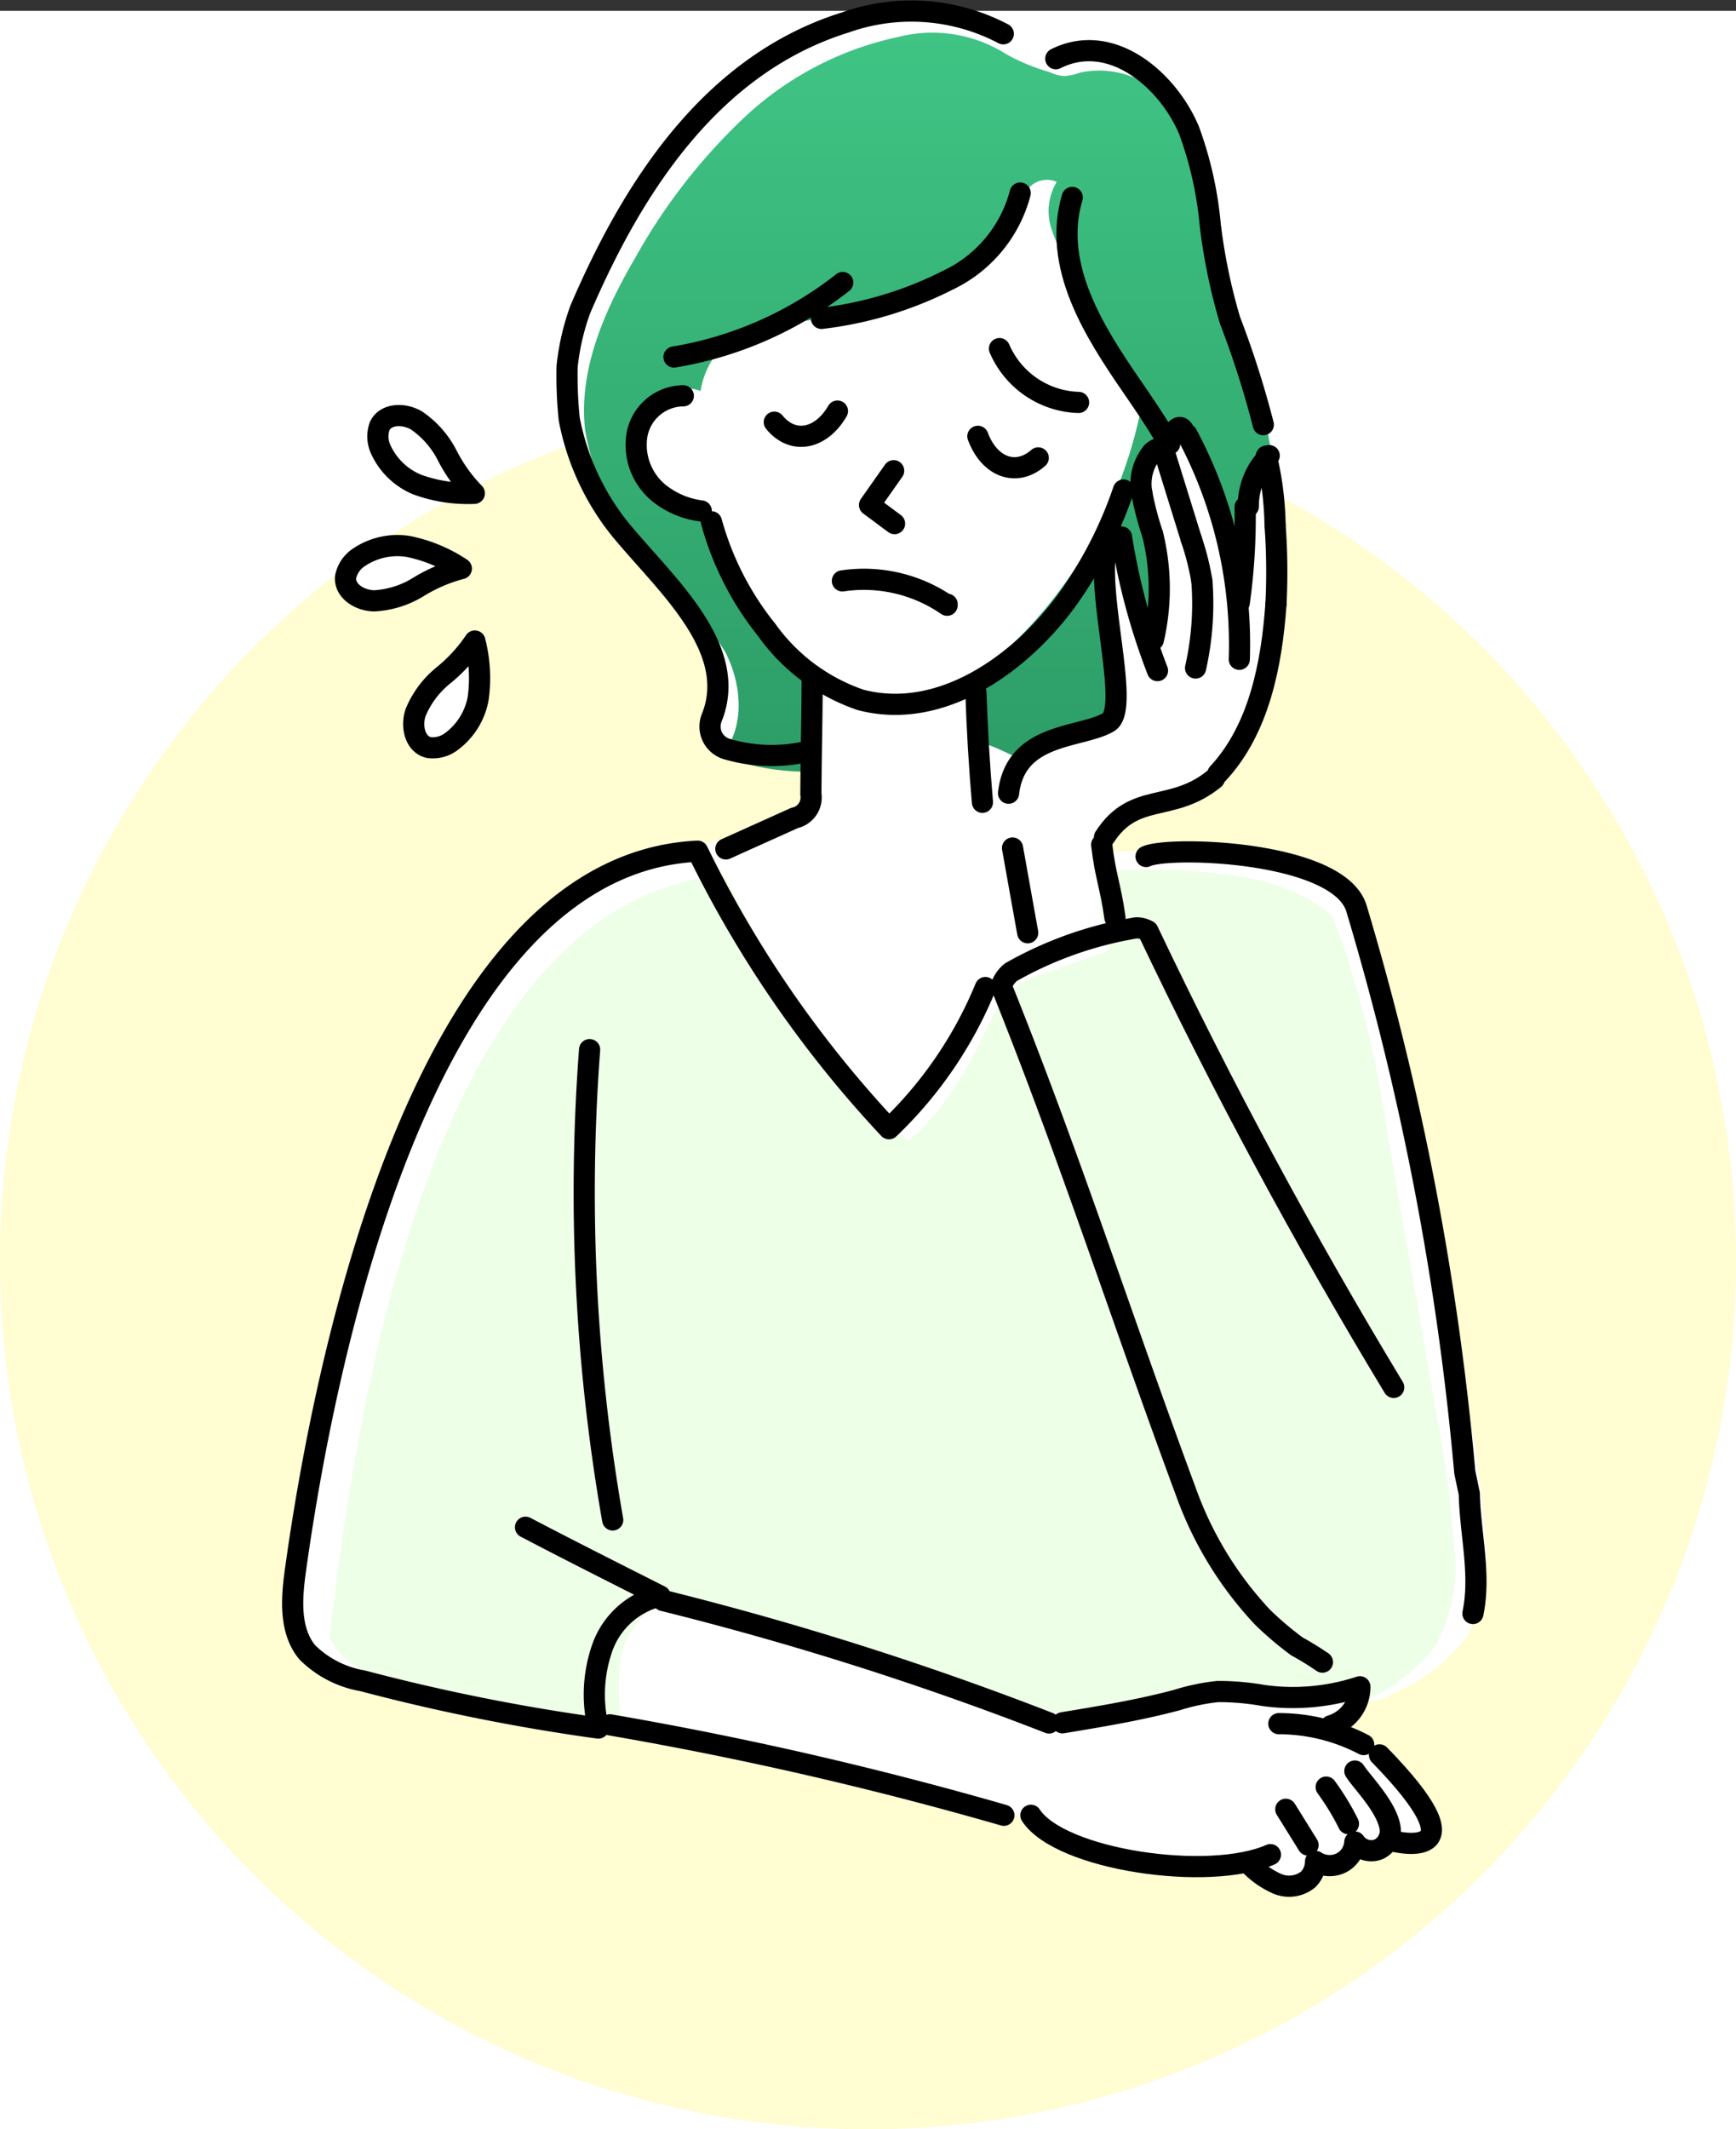 <svg xmlns="http://www.w3.org/2000/svg" xmlns:xlink="http://www.w3.org/1999/xlink" width="82" height="100.513" viewBox="0 0 82 100.513">
  <rect x="0" y="0" width="82" height="100.513" fill="#333333" stroke="none"/>
  <defs>
    <linearGradient id="linear-gradient" x1="0.5" x2="0.5" y2="1" gradientUnits="objectBoundingBox">
      <stop offset="0" stop-color="#3fc484"/>
      <stop offset="1" stop-color="#2d9d67"/>
    </linearGradient>
  </defs>
  <g id="point_image_2" transform="translate(-277 -1350.487)">
    <rect id="長方形_2310" data-name="長方形 2310" width="82" height="100" transform="translate(277 1351)" fill="#fff"/>
    <g id="グループ_2917" data-name="グループ 2917">
      <circle id="楕円形_38" data-name="楕円形 38" cx="41" cy="41" r="41" transform="translate(277 1369)" fill="#fffdd1"/>
      <g id="悩む女性2" transform="translate(290.82 1351.021)">
        <g id="レイヤー_3" data-name="レイヤー 3" transform="translate(0.207 -0.021)">
          <path id="パス_2688" data-name="パス 2688" d="M633.956,1015.74c2.464.123,4.786-1.146,7.241-1.4,2.24-.228,4.563.4,6.723-.238a2.473,2.473,0,0,1-1.655,1.942c.5.171.992.333,1.486.495a.51.51,0,0,1,.227.12c.047.051.029.159.094.183a7.464,7.464,0,0,1,2.736,3.169c.124.353-1.574.144-1.564.517a1.215,1.215,0,0,1-.412,1,.745.745,0,0,1-1.007-.07,1.1,1.1,0,0,1-.628.951.928.928,0,0,1-1.045-.281,1.8,1.8,0,0,1-3.181.13c-3.189.8-6.8.593-9.45-1.353a7.047,7.047,0,0,0-1.08-.735,4.944,4.944,0,0,0-1.1-.331l-19-4.145a3.932,3.932,0,0,1-.279-2.161,7.127,7.127,0,0,1,.681-2.015,5.234,5.234,0,0,1,.826-1.313,1.442,1.442,0,0,1,1.5-.508,159.917,159.917,0,0,1,18.827,6.042C633.889,1015.718,633.867,1015.735,633.956,1015.74Z" transform="translate(-599.377 -935.612)" fill="#fff"/>
          <path id="パス_2689" data-name="パス 2689" d="M627.5,135.034a6.091,6.091,0,0,0-4.908-.819,14.605,14.605,0,0,0-7.089,3.862,27.572,27.572,0,0,0-4.952,6.637c-1.4,2.5-2.607,5.311-2.3,8.189a12.182,12.182,0,0,0,3.191,6.5,20.989,20.989,0,0,1,3.206,4.067c.784,1.559.935,3.638-.181,4.959a10.572,10.572,0,0,0,6.772.355c1.743-.495,3.523-1.449,5.261-.936a18.238,18.238,0,0,1,1.685.737,10.5,10.5,0,0,0,4.79.382,3.051,3.051,0,0,1,.034-3.024,9.274,9.274,0,0,1,2.038-2.353c2-1.869,4-4.03,4.519-6.778.672-3.553-1.272-7-2.032-10.538-.331-1.537-.437-3.118-.737-4.663a8.962,8.962,0,0,0-1.842-4.256,4.111,4.111,0,0,0-4.085-1.436,2.461,2.461,0,0,1-.713.162,1.78,1.78,0,0,1-.656-.185A8.986,8.986,0,0,1,627.5,135.034Z" transform="translate(-595.186 -134.046)" fill="#fff"/>
          <path id="パス_2690" data-name="パス 2690" d="M640.9,226.761a1.807,1.807,0,0,0-2.278.952,3.193,3.193,0,0,0,.094,2.882,3.5,3.5,0,0,0,2.126,1.672.97.97,0,0,1,.465.217,1.169,1.169,0,0,1,.227.494,15.427,15.427,0,0,0,3.817,6.586,1.182,1.182,0,0,1,.294.388,1.33,1.33,0,0,1,.057.505c-.042,2.648-.083,2.25-.125,4.9a1.392,1.392,0,0,1-.11.637,1.081,1.081,0,0,1-.419.383,15.226,15.226,0,0,1-5.187,2.046,52.063,52.063,0,0,0,9.2,13.713,46.866,46.866,0,0,0,5.878-7.67l3.489-1.493a1.361,1.361,0,0,1-.389-.8,41.755,41.755,0,0,1-.815-4.729c1.109-1.078,4.746-1.93,5.327-2.909a15.1,15.1,0,0,0,1.848-7.214,42.873,42.873,0,0,0-.645-7.571c-.854,1.1-.677,2.774-.469,4.227s.327,3.156-.59,4.184a24.73,24.73,0,0,0-1.716-9.793,5.953,5.953,0,0,0-.845,2.4,5.133,5.133,0,0,0-.308-1.176c-.036-.09-.084-.189-.169-.208s-.173.059-.232.14a2.878,2.878,0,0,0-.388,2.057c.095.715.336,1.393.493,2.094a9,9,0,0,1-.355,5.089L658.3,233.3a1.93,1.93,0,0,0-.88,1.51,6.429,6.429,0,0,0,.144,1.882l.6,3.39a3.023,3.023,0,0,1-.125,2.063c-.16.261-.428.226-.691.33-1.753.7-2.991-.2-3.916,2.722a5.2,5.2,0,0,1-.828-.71,30.6,30.6,0,0,0-.169-3.617,1.916,1.916,0,0,1,.045-.7,1.7,1.7,0,0,1,.48-.656,22.387,22.387,0,0,0,6.161-12.642l-3-5.863a8.837,8.837,0,0,1-.8-1.932,3.032,3.032,0,0,1,.225-2.189.907.907,0,0,0-1.1.228,4.33,4.33,0,0,0-.692,1.106,9.64,9.64,0,0,1-4.484,4.366,22.124,22.124,0,0,1-5.372.968,3.516,3.516,0,0,0-2.985,3.172Z" transform="translate(-618.999 -209.596)" fill="#fff"/>
          <path id="パス_2691" data-name="パス 2691" d="M1054.711,1099.706c4.818,4.934,1.171,4.221.47,4.03" transform="translate(-1005.13 -1018.156)" fill="#fff" stroke="#000" stroke-linecap="round" stroke-linejoin="round" stroke-width="1"/>
          <path id="パス_2692" data-name="パス 2692" d="M489.323,602.162a52.592,52.592,0,0,0,9.019,12.677l.009.011.062.082a.126.126,0,0,0,.18.022c2.1-1.711,3.334-4.207,4.507-6.625l.01-.017a4.006,4.006,0,0,1,2.178-1.327l3.221-1.1a.129.129,0,0,0,.077-.168,8.3,8.3,0,0,1-.516-3.507.129.129,0,0,1,.12-.119c8.075-.505,10.624,1.319,11.54,2.161a.125.125,0,0,1,.032.045,49.692,49.692,0,0,1,2.727,10.526l2.4,13.161a51.369,51.369,0,0,1,.905,6.551,7.583,7.583,0,0,1-.928,4.681,9.24,9.24,0,0,1-3.745,2.744,1.242,1.242,0,0,1-.9.174.128.128,0,0,1-.056-.19,1.375,1.375,0,0,0,.213-.63.128.128,0,0,0-.158-.137,19.764,19.764,0,0,1-3.461.568,5.212,5.212,0,0,1-2.877-.388.124.124,0,0,0-.09-.015c-2.607.581-5.208,1.187-7.827,1.828a.124.124,0,0,1-.091-.013,29.767,29.767,0,0,0-6.927-2.545c-3.908-1.078-7.816-2.157-11.686-3.343a.125.125,0,0,1-.038-.019c-.355-.264-.711-.527-1.073-.781a.126.126,0,0,1-.019-.19l0,0a2.542,2.542,0,0,0,.037.884.129.129,0,0,1-.078.149,3.379,3.379,0,0,0-1.856,2.393,8.768,8.768,0,0,0,0,3.1.129.129,0,0,1-.132.146A46.8,46.8,0,0,1,473,641.079c-1.334-.395-2.855-1.073-3.333-2.257a.133.133,0,0,1-.009-.066c4.144-35.422,16.52-35.97,19.721-36.59A.19.19,0,0,1,489.323,602.162Z" transform="translate(-469.661 -562.381)" fill="#fff"/>
          <path id="パス_2693" data-name="パス 2693" d="M851.669,212.307a1.8,1.8,0,0,1,1.945,1.118,7.457,7.457,0,0,0-1.3-1.993,1.679,1.679,0,0,1,1.022,1.282.8.8,0,0,0-.681-.91,1.881,1.881,0,0,1,1.1.305l-1.829-.067a1.269,1.269,0,0,1,1.174.726,6.691,6.691,0,0,1,.454,1.39,5.675,5.675,0,0,0,3.978,3.823" transform="translate(-819.27 -204.694)" fill="#fff"/>
        </g>
        <g id="レイヤー_3-2" data-name="レイヤー 3" transform="translate(1.759 1.037)">
          <path id="パス_2688-2" data-name="パス 2688" d="M633.956,1015.74c2.464.123,4.786-1.146,7.241-1.4,2.24-.228,4.563.4,6.723-.238a2.473,2.473,0,0,1-1.655,1.942c.5.171.992.333,1.486.495a.51.51,0,0,1,.227.12c.047.051.029.159.094.183a7.464,7.464,0,0,1,2.736,3.169c.124.353-1.574.144-1.564.517a1.215,1.215,0,0,1-.412,1,.745.745,0,0,1-1.007-.07,1.1,1.1,0,0,1-.628.951.928.928,0,0,1-1.045-.281,1.8,1.8,0,0,1-3.181.13c-3.189.8-6.8.593-9.45-1.353a7.047,7.047,0,0,0-1.08-.735,4.944,4.944,0,0,0-1.1-.331l-19-4.145a3.932,3.932,0,0,1-.279-2.161,7.127,7.127,0,0,1,.681-2.015,5.234,5.234,0,0,1,.826-1.313,1.442,1.442,0,0,1,1.5-.508,159.917,159.917,0,0,1,18.827,6.042C633.889,1015.718,633.867,1015.735,633.956,1015.74Z" transform="translate(-599.377 -935.893)" fill="#fff"/>
          <path id="パス_2689-2" data-name="パス 2689" d="M628.14,135.026a6.509,6.509,0,0,0-5.069-.812,15.278,15.278,0,0,0-7.322,3.831,27.468,27.468,0,0,0-5.115,6.583c-1.448,2.48-2.693,5.269-2.38,8.123a11.9,11.9,0,0,0,3.3,6.45,20.973,20.973,0,0,1,3.312,4.035c.81,1.546.966,3.609-.187,4.92a11.343,11.343,0,0,0,7,.352c1.8-.491,3.639-1.437,5.434-.928.606.172,1.154.5,1.74.731a11.269,11.269,0,0,0,4.948.378,2.923,2.923,0,0,1,.036-3,9.319,9.319,0,0,1,2.1-2.334c2.069-1.854,4.13-4,4.668-6.724.695-3.524-1.314-6.949-2.1-10.454-.342-1.525-.452-3.093-.762-4.625a8.717,8.717,0,0,0-1.9-4.222,4.346,4.346,0,0,0-4.219-1.425,2.63,2.63,0,0,1-.736.161,1.9,1.9,0,0,1-.677-.183A9.486,9.486,0,0,1,628.14,135.026Z" transform="translate(-596.198 -134.046)" fill="url(#linear-gradient)"/>
          <path id="パス_2690-2" data-name="パス 2690" d="M641.287,226.761a2.2,2.2,0,0,0-2.617.952,2.828,2.828,0,0,0,.108,2.882,3.987,3.987,0,0,0,2.442,1.672,1.192,1.192,0,0,1,.534.217,1.107,1.107,0,0,1,.261.494,15.113,15.113,0,0,0,4.385,6.586,1.214,1.214,0,0,1,.338.388,1.167,1.167,0,0,1,.066.505c-.048,2.648-.1,2.25-.143,4.9a1.232,1.232,0,0,1-.127.637,1.2,1.2,0,0,1-.482.383,19.1,19.1,0,0,1-5.959,2.046,52.266,52.266,0,0,0,10.566,13.713,48.248,48.248,0,0,0,6.753-7.67l4.008-1.493a1.3,1.3,0,0,1-.447-.8,36.856,36.856,0,0,1-.936-4.729c1.274-1.078,5.453-1.93,6.12-2.909a13.6,13.6,0,0,0,2.123-7.214,37.455,37.455,0,0,0-.741-7.571c-.981,1.1-.778,2.774-.539,4.227s.376,3.156-.677,4.184a21.9,21.9,0,0,0-1.972-9.793,5.477,5.477,0,0,0-.971,2.4,4.614,4.614,0,0,0-.353-1.176c-.041-.09-.1-.189-.194-.208a.3.3,0,0,0-.267.14,2.573,2.573,0,0,0-.446,2.057,21.627,21.627,0,0,0,.567,2.094,7.9,7.9,0,0,1-.408,5.089l-1-5.459a1.9,1.9,0,0,0-1.011,1.51,5.619,5.619,0,0,0,.165,1.882l.689,3.39a2.661,2.661,0,0,1-.143,2.063c-.184.261-.492.226-.794.33-2.015.7-3.437-.2-4.5,2.722a5.847,5.847,0,0,1-.951-.71,26.669,26.669,0,0,0-.194-3.617,1.677,1.677,0,0,1,.051-.7,1.737,1.737,0,0,1,.552-.656,21.406,21.406,0,0,0,7.079-12.642l-3.452-5.863a8.247,8.247,0,0,1-.922-1.932,2.679,2.679,0,0,1,.258-2.189,1.152,1.152,0,0,0-1.264.228,4.3,4.3,0,0,0-.8,1.106,10.538,10.538,0,0,1-5.151,4.366,28.825,28.825,0,0,1-6.172.968,3.78,3.78,0,0,0-3.429,3.172Z" transform="translate(-623.771 -209.878)" fill="#fff"/>
          <path id="パス_2691-2" data-name="パス 2691" d="M1054.711,1099.706c4.818,4.934,1.171,4.221.47,4.03" transform="translate(-1005.13 -1018.438)" fill="#fff" stroke="#000" stroke-linecap="round" stroke-linejoin="round" stroke-width="1"/>
          <path id="パス_2692-2" data-name="パス 2692" d="M488.264,602.159a51.78,51.78,0,0,0,8.533,12.473l.009.011.059.08a.116.116,0,0,0,.17.022c1.983-1.683,3.155-4.139,4.264-6.519l.009-.017a3.77,3.77,0,0,1,2.06-1.305l3.048-1.086a.128.128,0,0,0,.073-.165A8.467,8.467,0,0,1,506,602.2a.125.125,0,0,1,.114-.117c7.641-.5,10.052,1.3,10.919,2.126a.125.125,0,0,1,.03.045,50.487,50.487,0,0,1,2.58,10.358l2.269,12.95a52.444,52.444,0,0,1,.856,6.446,7.713,7.713,0,0,1-.878,4.606,8.773,8.773,0,0,1-3.543,2.7,1.138,1.138,0,0,1-.854.172.129.129,0,0,1-.053-.187,1.391,1.391,0,0,0,.2-.62.123.123,0,0,0-.149-.135,18.025,18.025,0,0,1-3.274.559,4.759,4.759,0,0,1-2.722-.382.114.114,0,0,0-.086-.015c-2.467.572-4.928,1.168-7.406,1.8a.113.113,0,0,1-.086-.013,27.482,27.482,0,0,0-6.554-2.5c-3.7-1.061-7.395-2.122-11.057-3.289a.117.117,0,0,1-.036-.019c-.336-.259-.673-.518-1.015-.769a.128.128,0,0,1-.018-.187l0,0a2.6,2.6,0,0,0,.035.87.128.128,0,0,1-.074.146,3.308,3.308,0,0,0-1.757,2.354,8.967,8.967,0,0,0,0,3.055.125.125,0,0,1-.125.143,42.732,42.732,0,0,1-10.492-1.84c-1.262-.389-2.7-1.056-3.154-2.22a.136.136,0,0,1-.008-.065c3.92-34.854,15.631-35.393,18.659-36A.171.171,0,0,1,488.264,602.159Z" transform="translate(-469.661 -562.503)" fill="#edffe6"/>
        </g>
        <g id="レイヤー_2" data-name="レイヤー 2" transform="translate(0 -0.005)">
          <path id="パス_2694" data-name="パス 2694" d="M680.715,391.5a14.118,14.118,0,0,0,2.611,5.106,9.019,9.019,0,0,0,4.434,3.3c3.8.994,7.519-1.708,9.672-4.606a19.861,19.861,0,0,0,2.747-5.3" transform="translate(-660.93 -367.397)" fill="rgba(0,0,0,0)" stroke="#000" stroke-linecap="round" stroke-linejoin="round" stroke-width="1"/>
          <path id="パス_2695" data-name="パス 2695" d="M847.542,428.377c.334-2.875,3.379-2.581,4.713-3.345.92-.526-.186-4.629-.186-7.2,0-.643.071-1.542.808-1.549a30.653,30.653,0,0,0,1.7,6.307" transform="translate(-813.723 -391.463)" fill="rgba(0,0,0,0)" stroke="#000" stroke-linecap="round" stroke-linejoin="round" stroke-width="1"/>
          <path id="パス_2696" data-name="パス 2696" d="M953.03,441.685a13.835,13.835,0,0,1-.3,4.072" transform="translate(-910.077 -414.753)" fill="rgba(0,0,0,0)" stroke="#000" stroke-linecap="round" stroke-linejoin="round" stroke-width="1"/>
          <path id="パス_2697" data-name="パス 2697" d="M950.335,417.887a12.454,12.454,0,0,1,.5,1.986" transform="translate(-907.883 -392.962)" fill="rgba(0,0,0,0)" stroke="#000" stroke-linecap="round" stroke-linejoin="round" stroke-width="1"/>
          <path id="パス_2698" data-name="パス 2698" d="M935.746,370.91l1.217,3.92" transform="translate(-894.52 -349.933)" fill="rgba(0,0,0,0)" stroke="#000" stroke-linecap="round" stroke-linejoin="round" stroke-width="1"/>
          <path id="パス_2699" data-name="パス 2699" d="M933.405,367.378a.434.434,0,0,1,.2.295" transform="translate(-892.388 -346.705)" fill="rgba(0,0,0,0)" stroke="#000" stroke-linecap="round" stroke-linejoin="round" stroke-width="1"/>
          <path id="パス_2700" data-name="パス 2700" d="M928.567,367.329c.106-.112.263-.215.4-.153" transform="translate(-887.957 -346.503)" fill="rgba(0,0,0,0)" stroke="#000" stroke-linecap="round" stroke-linejoin="round" stroke-width="1"/>
          <path id="パス_2701" data-name="パス 2701" d="M922.4,371.108a2.334,2.334,0,0,1,.491-1.895" transform="translate(-882.289 -348.384)" fill="rgba(0,0,0,0)" stroke="#000" stroke-linecap="round" stroke-linejoin="round" stroke-width="1"/>
          <path id="パス_2702" data-name="パス 2702" d="M923.192,393.874a14.337,14.337,0,0,1-.512-1.954" transform="translate(-882.567 -369.18)" fill="rgba(0,0,0,0)" stroke="#000" stroke-linecap="round" stroke-linejoin="round" stroke-width="1"/>
          <path id="パス_2703" data-name="パス 2703" d="M928.84,420.3a10.608,10.608,0,0,0-.026-4.961" transform="translate(-888.184 -390.622)" fill="rgba(0,0,0,0)" stroke="#000" stroke-linecap="round" stroke-linejoin="round" stroke-width="1"/>
          <path id="パス_2704" data-name="パス 2704" d="M851.208,595.1c-.4-2.2-.319-1.8-.717-4" transform="translate(-816.484 -551.598)" fill="rgba(0,0,0,0)" stroke="#000" stroke-linecap="round" stroke-linejoin="round" stroke-width="1"/>
          <path id="パス_2705" data-name="パス 2705" d="M900.276,589.257c.174,1.5.423,1.961.626,3.441" transform="translate(-862.058 -549.912)" fill="rgba(0,0,0,0)" stroke="#000" stroke-linecap="round" stroke-linejoin="round" stroke-width="1"/>
          <g id="グループ_2335" data-name="グループ 2335" transform="translate(43.709 21.003)">
            <path id="パス_2706" data-name="パス 2706" d="M967.615,454.6c-.2,2.824-.793,5.911-2.741,8" transform="translate(-964.874 -447.618)" fill="rgba(0,0,0,0)" stroke="#000" stroke-linecap="round" stroke-linejoin="round" stroke-width="1"/>
            <path id="パス_2707" data-name="パス 2707" d="M997.227,409.935a30.233,30.233,0,0,1,.042,3.727" transform="translate(-994.528 -406.679)" fill="rgba(0,0,0,0)" stroke="#000" stroke-linecap="round" stroke-linejoin="round" stroke-width="1"/>
            <path id="パス_2708" data-name="パス 2708" d="M992.274,370.91a14.873,14.873,0,0,1,.413,3.256" transform="translate(-989.988 -370.91)" fill="rgba(0,0,0,0)" stroke="#000" stroke-linecap="round" stroke-linejoin="round" stroke-width="1"/>
          </g>
          <path id="パス_2709" data-name="パス 2709" d="M980.456,373.315a3.325,3.325,0,0,1,.986-2.4" transform="translate(-935.311 -349.936)" fill="rgba(0,0,0,0)" stroke="#000" stroke-linecap="round" stroke-linejoin="round" stroke-width="1"/>
          <path id="パス_2710" data-name="パス 2710" d="M977.123,404.257a29.316,29.316,0,0,0,.278-4.525" transform="translate(-932.407 -376.329)" fill="rgba(0,0,0,0)" stroke="#000" stroke-linecap="round" stroke-linejoin="round" stroke-width="1"/>
          <g id="グループ_2336" data-name="グループ 2336" transform="translate(41.429 19.651)">
            <path id="パス_2711" data-name="パス 2711" d="M947.671,358.824a21.032,21.032,0,0,1,2.472,10.62" transform="translate(-946.854 -358.502)" fill="rgba(0,0,0,0)" stroke="#000" stroke-linecap="round" stroke-linejoin="round" stroke-width="1"/>
            <path id="パス_2712" data-name="パス 2712" d="M937.88,355.749c.052-.483.414-1,.635-.683" transform="translate(-937.88 -354.97)" fill="rgba(0,0,0,0)" stroke="#000" stroke-linecap="round" stroke-linejoin="round" stroke-width="1"/>
          </g>
          <path id="パス_2713" data-name="パス 2713" d="M856.04,666.492a14.18,14.18,0,0,0-1.21-.745,15.871,15.871,0,0,1-1.6-1.355,17,17,0,0,1-3.624-5.9c-3.022-8.136-5.459-15.761-8.71-23.849-.043-.2.236-.578.443-.727a17.852,17.852,0,0,1,5.884-2.082.959.959,0,0,1,.489.1" transform="translate(-807.395 -588.561)" fill="rgba(0,0,0,0)" stroke="#000" stroke-linecap="round" stroke-linejoin="round" stroke-width="1"/>
          <path id="パス_2714" data-name="パス 2714" d="M922.566,589.045c1-.506,9.106-.29,9.938,2.455a133.991,133.991,0,0,1,5.116,26.612l.213,1.012c.04,1.894.558,3.793.172,5.655" transform="translate(-882.251 -549.144)" fill="rgba(0,0,0,0)" stroke="#000" stroke-linecap="round" stroke-linejoin="round" stroke-width="1"/>
          <path id="パス_2715" data-name="パス 2715" d="M923.625,636.488q5.245,11.025,11.609,21.547" transform="translate(-883.222 -593.073)" fill="rgba(0,0,0,0)" stroke="#000" stroke-linecap="round" stroke-linejoin="round" stroke-width="1"/>
          <path id="パス_2716" data-name="パス 2716" d="M694.329,496.3c-.021,2.823-.042,2.6-.063,5.423a.986.986,0,0,1-.771,1.122l-3.245,1.461" transform="translate(-669.784 -464.763)" fill="rgba(0,0,0,0)" stroke="#000" stroke-linecap="round" stroke-linejoin="round" stroke-width="1"/>
          <path id="パス_2717" data-name="パス 2717" d="M830.1,503.589q.085,2.6.308,5.2" transform="translate(-797.823 -471.446)" fill="rgba(0,0,0,0)" stroke="#000" stroke-linecap="round" stroke-linejoin="round" stroke-width="1"/>
          <path id="パス_2718" data-name="パス 2718" d="M481.3,594.919a19.414,19.414,0,0,1-4.553,6.663,53.407,53.407,0,0,1-9.039-13.1c-12.823.609-17.561,23.578-19,33.958-.184,1.327-.291,2.826.562,3.86a4.89,4.89,0,0,0,2.615,1.344,94.067,94.067,0,0,0,11.132,2.23,6.687,6.687,0,0,1,.19-3.8,3.818,3.818,0,0,1,2.729-2.436c-2.124-1.07-4.249-2.14-6.357-3.243" transform="translate(-448.575 -548.83)" fill="rgba(0,0,0,0)" stroke="#000" stroke-linecap="round" stroke-linejoin="round" stroke-width="1"/>
          <path id="パス_2719" data-name="パス 2719" d="M611.618,702.888a89.5,89.5,0,0,0,1.091,22.2" transform="translate(-597.588 -653.869)" fill="rgba(0,0,0,0)" stroke="#000" stroke-linecap="round" stroke-linejoin="round" stroke-width="1"/>
          <path id="パス_2720" data-name="パス 2720" d="M880.7,226.915c-.957,3.222,1.041,6.337,2.784,8.874.525.765,1.054,1.529,1.528,2.328" transform="translate(-843.873 -218.125)" fill="rgba(0,0,0,0)" stroke="#000" stroke-linecap="round" stroke-linejoin="round" stroke-width="1"/>
          <path id="パス_2721" data-name="パス 2721" d="M752.427,224.447a6.326,6.326,0,0,1-3.421,4.116,17.764,17.764,0,0,1-5.967,1.8" transform="translate(-718.058 -215.863)" fill="rgba(0,0,0,0)" stroke="#000" stroke-linecap="round" stroke-linejoin="round" stroke-width="1"/>
          <path id="パス_2722" data-name="パス 2722" d="M669.022,275.072a17.517,17.517,0,0,1-7.971,3.516" transform="translate(-643.035 -262.264)" fill="rgba(0,0,0,0)" stroke="#000" stroke-linecap="round" stroke-linejoin="round" stroke-width="1"/>
          <path id="パス_2723" data-name="パス 2723" d="M642.409,337.337a2.243,2.243,0,0,0-2.185,1.827,2.934,2.934,0,0,0,1.246,2.921,4,4,0,0,0,1.787.688" transform="translate(-623.953 -319.182)" fill="rgba(0,0,0,0)" stroke="#000" stroke-linecap="round" stroke-linejoin="round" stroke-width="1"/>
          <path id="パス_2724" data-name="パス 2724" d="M654.1,1012.373a150.039,150.039,0,0,1,18.232,5.78" transform="translate(-636.6 -937.35)" fill="rgba(0,0,0,0)" stroke="#000" stroke-linecap="round" stroke-linejoin="round" stroke-width="1"/>
          <path id="パス_2725" data-name="パス 2725" d="M624.537,1082.711a173.639,173.639,0,0,1,18.607,4.269" transform="translate(-609.547 -1001.819)" fill="rgba(0,0,0,0)" stroke="#000" stroke-linecap="round" stroke-linejoin="round" stroke-width="1"/>
          <path id="パス_2726" data-name="パス 2726" d="M875.244,1062.859c1.816-.3,3.636-.6,5.413-1.075a9.737,9.737,0,0,1,1.922-.4,12.122,12.122,0,0,1,2.154.186,10.14,10.14,0,0,0,4.559-.41A1.92,1.92,0,0,1,887.92,1063" transform="translate(-838.878 -982.064)" fill="rgba(0,0,0,0)" stroke="#000" stroke-linecap="round" stroke-linejoin="round" stroke-width="1"/>
          <path id="パス_2727" data-name="パス 2727" d="M997.733,1082.045a8.683,8.683,0,0,1,4.008.988" transform="translate(-951.147 -1001.209)" fill="rgba(0,0,0,0)" stroke="#000" stroke-linecap="round" stroke-linejoin="round" stroke-width="1"/>
          <path id="パス_2728" data-name="パス 2728" d="M859.357,1133.878c1.374,2.108,8.405,3.145,11.315,1.859" transform="translate(-824.483 -1048.717)" fill="rgba(0,0,0,0)" stroke="#000" stroke-linecap="round" stroke-linejoin="round" stroke-width="1"/>
          <path id="パス_2729" data-name="パス 2729" d="M981.559,1113.283a4.2,4.2,0,0,0,1.267.876,1.431,1.431,0,0,0,1.458-.194,1.2,1.2,0,0,0,.359-.857,1.23,1.23,0,0,0,1.2.074,1.186,1.186,0,0,0,.655-.991.941.941,0,0,0,1.108.35.955.955,0,0,0,.553-1.037c-.158-.981-1.336-2.151-1.66-2.664" transform="translate(-936.322 -1025.767)" fill="rgba(0,0,0,0)" stroke="#000" stroke-linecap="round" stroke-linejoin="round" stroke-width="1"/>
          <path id="パス_2730" data-name="パス 2730" d="M1001.7,1130.491c.419.661.631,1.026,1.05,1.687" transform="translate(-954.785 -1045.613)" fill="rgba(0,0,0,0)" stroke="#000" stroke-linecap="round" stroke-linejoin="round" stroke-width="1"/>
          <path id="パス_2731" data-name="パス 2731" d="M1024.523,1117.947a12.067,12.067,0,0,1,1.052,1.728" transform="translate(-975.701 -1034.116)" fill="rgba(0,0,0,0)" stroke="#000" stroke-linecap="round" stroke-linejoin="round" stroke-width="1"/>
          <path id="パス_2732" data-name="パス 2732" d="M621.216,122.634a9.329,9.329,0,0,0-7.469-.532c-6.308,1.965-10.031,7.756-12.513,13.547a11.327,11.327,0,0,0-.621,2.689,19.943,19.943,0,0,0,.1,2.482,11.855,11.855,0,0,0,2.379,5.171c2.075,2.546,5.7,5.609,4.35,8.935a1.107,1.107,0,0,0,.724,1.473,7.509,7.509,0,0,0,3.846.1" transform="translate(-587.646 -121.568)" fill="rgba(0,0,0,0)" stroke="#000" stroke-linecap="round" stroke-linejoin="round" stroke-width="1"/>
          <path id="パス_2733" data-name="パス 2733" d="M873.464,144.278c2.656-1.322,5.325,1.06,6.295,3.387a17.506,17.506,0,0,1,1,4.458,27.046,27.046,0,0,0,.933,4.505,44.571,44.571,0,0,1,1.573,4.925" transform="translate(-837.413 -142.036)" fill="rgba(0,0,0,0)" stroke="#000" stroke-linecap="round" stroke-linejoin="round" stroke-width="1"/>
          <path id="パス_2734" data-name="パス 2734" d="M842.889,310.908a4.206,4.206,0,0,0,3.735,2.541" transform="translate(-809.498 -294.981)" fill="rgba(0,0,0,0)" stroke="#000" stroke-linecap="round" stroke-linejoin="round" stroke-width="1"/>
          <path id="パス_2735" data-name="パス 2735" d="M830.925,360.144c.547,1.467,1.823,1.925,2.852,1.019" transform="translate(-798.555 -340.077)" fill="rgba(0,0,0,0)" stroke="#000" stroke-linecap="round" stroke-linejoin="round" stroke-width="1"/>
          <path id="パス_2736" data-name="パス 2736" d="M720.315,346c-.787,1.354-2.121,1.59-2.983.524" transform="translate(-694.578 -327.125)" fill="rgba(0,0,0,0)" stroke="#000" stroke-linecap="round" stroke-linejoin="round" stroke-width="1"/>
          <path id="パス_2737" data-name="パス 2737" d="M771.756,379.434c-.378.535-.755,1.071-1.14,1.619q.591.44,1.183.878" transform="translate(-743.364 -357.743)" fill="rgba(0,0,0,0)" stroke="#000" stroke-linecap="round" stroke-linejoin="round" stroke-width="1"/>
          <path id="パス_2738" data-name="パス 2738" d="M501.384,352.161a7.43,7.43,0,0,1-1.287-1.8,4.426,4.426,0,0,0-1.449-1.642c-.626-.361-1.473-.311-1.739.279a1.448,1.448,0,0,0,.066,1.115,3.25,3.25,0,0,0,1.719,1.638A7,7,0,0,0,501.384,352.161Z" transform="translate(-492.799 -329.403)" fill="#fff" stroke="#000" stroke-linecap="round" stroke-linejoin="round" stroke-width="1"/>
          <path id="パス_2739" data-name="パス 2739" d="M484.007,422.58a7.434,7.434,0,0,0-2.032.87,4.426,4.426,0,0,1-2.09.653c-.723-.016-1.421-.5-1.342-1.139a1.448,1.448,0,0,1,.634-.919,3.25,3.25,0,0,1,2.32-.51A7,7,0,0,1,484.007,422.58Z" transform="translate(-476.036 -396.269)" fill="#fff" stroke="#000" stroke-linecap="round" stroke-linejoin="round" stroke-width="1"/>
          <path id="パス_2740" data-name="パス 2740" d="M520.048,474.916a7.426,7.426,0,0,1-1.494,1.629,4.427,4.427,0,0,0-1.309,1.756c-.224.687,0,1.506.63,1.644a1.448,1.448,0,0,0,1.078-.294,3.25,3.25,0,0,0,1.25-2.02A6.993,6.993,0,0,0,520.048,474.916Z" transform="translate(-511.438 -445.186)" fill="#fff" stroke="#000" stroke-linecap="round" stroke-linejoin="round" stroke-width="1"/>
          <path id="パス_2741" data-name="パス 2741" d="M755.162,440.5a6.926,6.926,0,0,1,4.946,1.149V441.6" transform="translate(-729.191 -413.608)" fill="rgba(0,0,0,0)" stroke="#000" stroke-linecap="round" stroke-linejoin="round" stroke-width="1"/>
          <path id="パス_2742" data-name="パス 2742" d="M906.458,552.255c-2.018,1.65-3.776.572-5.19,2.762" transform="translate(-862.917 -516.025)" fill="rgba(0,0,0,0)" stroke="#000" stroke-linecap="round" stroke-linejoin="round" stroke-width="1"/>
        </g>
      </g>
    </g>
  </g>
</svg>
